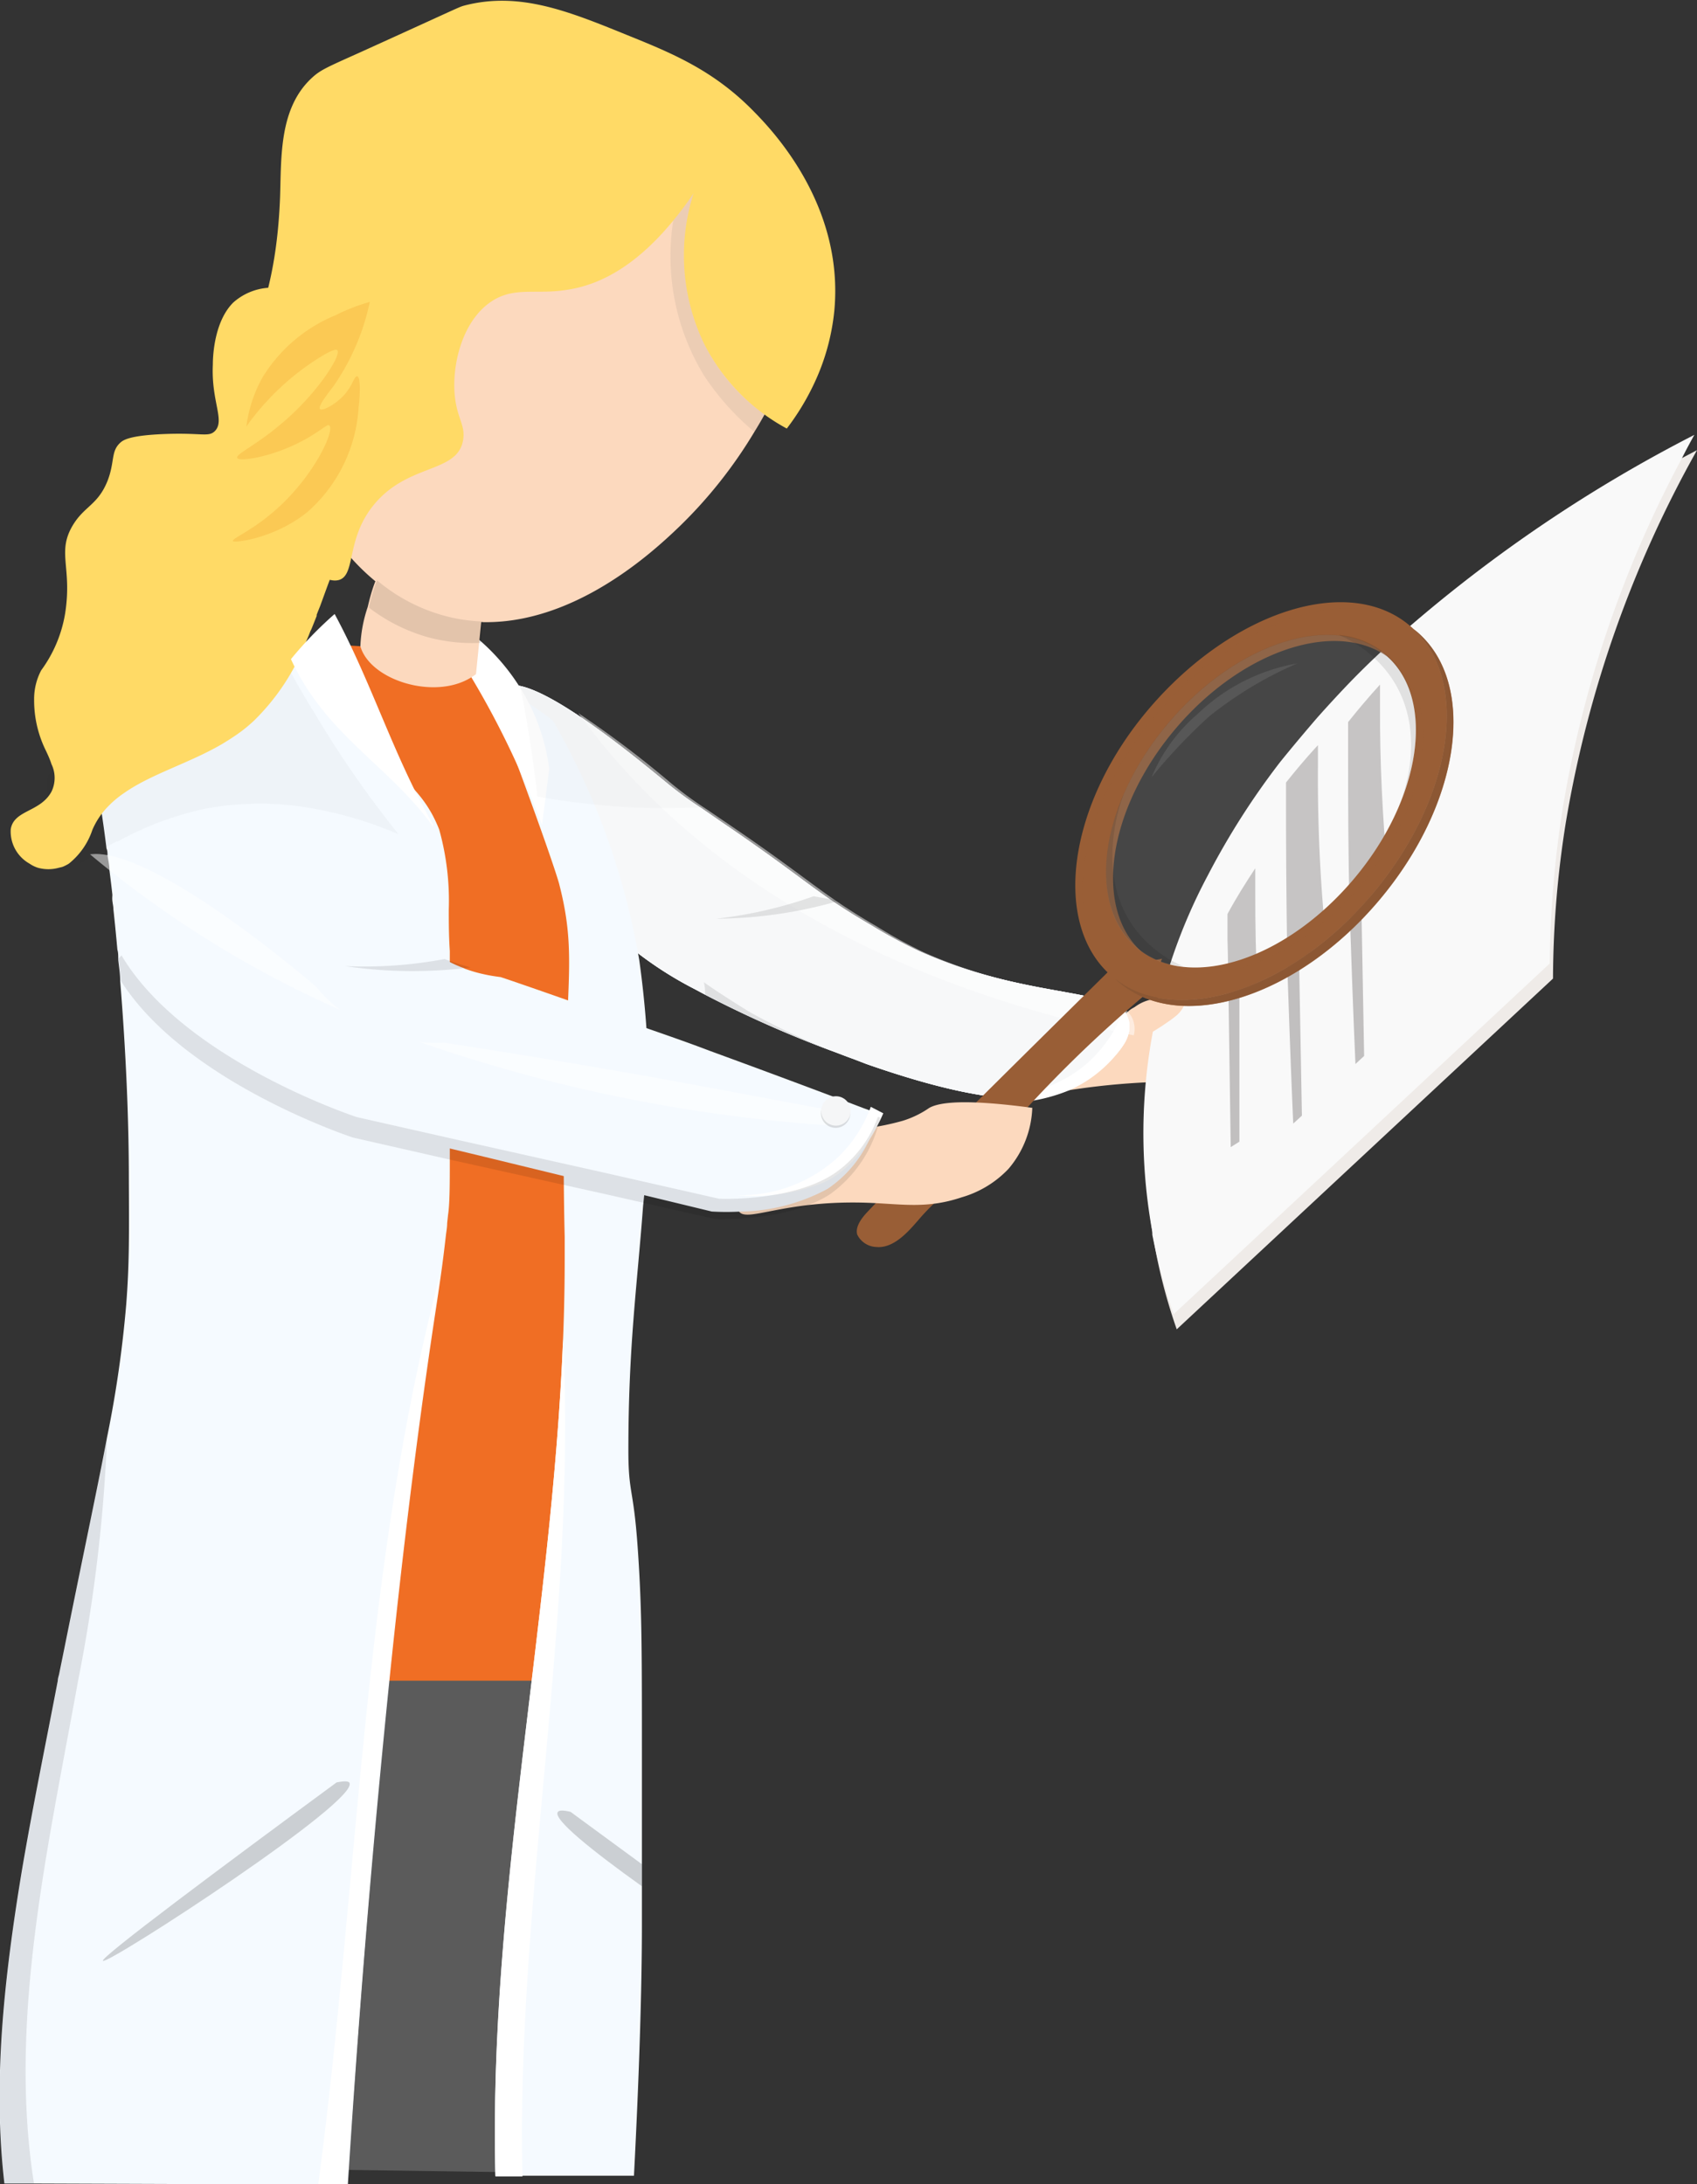 <?xml version="1.0" encoding="UTF-8" standalone="no" ?>
<svg xmlns="http://www.w3.org/2000/svg" viewBox="0 0 115.37 148.52"><rect x="0" y="0" width="115.37" height="148.52" fill="#333333" stroke="none"/><title>krysia_sprZasób 23</title><g id="Warstwa_2" data-name="Warstwa 2"><g id="Warstwa_2-2" data-name="Warstwa 2"><path d="M85.14,67.43a14.44,14.44,0,0,1,7-.32c.57.11,4.53.91,4.83,2.46.24,1.23-2.79,3-5.67,3.85-3.47,1-5.5.23-10.22.13a48.63,48.63,0,0,0-8.77.64c1.18-1.4,2.37-2.8,3.55-4.21.61-1.23,1.17-1.52,1.56-1.56s.63.19,1.29.19A3.59,3.59,0,0,0,80,68.36c1.5-.45,2,.08,3.56-.29A16.45,16.45,0,0,0,85.14,67.43Z" fill="#fcd9be"/><path d="M72.3,74.19c-1.13.49-4,1.45-13.39-1.84h0L58,72c-.51-.18-1-.38-1.58-.59a76,76,0,0,1-8.49-3.78l-.71-.38a25.16,25.16,0,0,1-6.85-5.15c-5.32-5.89-7.89-14-6.22-15.36h0l.06,0c1.45-.92,6.06,2.3,11.09,6.47a25.38,25.38,0,0,0,2.35,1.72l1.45,1c5.66,3.84,6.32,4.78,10.15,7a33.06,33.06,0,0,0,3.2,1.73c7.73,3.47,13.74,2.34,14.3,4.79C77.14,71.11,74.55,73.23,72.3,74.19Z" fill="#f5faff"/><path d="M72.3,74.19c-1.13.49-4,1.45-13.39-1.84h0L58,72c-.51-.18-1-.38-1.58-.59a76,76,0,0,1-8.49-3.78l-.71-.38a25.16,25.16,0,0,1-6.85-5.15c-5.32-5.89-7.89-14-6.22-15.36h0l.06,0c1.45-.92,6.06,2.3,11.09,6.47a25.38,25.38,0,0,0,2.35,1.72l1.45,1c5.66,3.84,6.32,4.78,10.15,7a33.06,33.06,0,0,0,3.2,1.73c7.73,3.47,13.74,2.34,14.3,4.79C77.14,71.11,74.55,73.23,72.3,74.19Z" fill="#f5faff"/><path d="M72.3,74.19c-1.13.49-4,1.45-13.39-1.84h0L58,72c-.51-.18-1-.38-1.58-.59a76,76,0,0,1-8.49-3.78l-.71-.38a25.16,25.16,0,0,1-6.85-5.15c-5.32-5.89-7.89-14-6.22-15.36h0l.06,0c1.45-.92,6.06,2.3,11.09,6.47a25.38,25.38,0,0,0,2.35,1.72l1.45,1c5.66,3.84,6.32,4.78,10.15,7a33.06,33.06,0,0,0,3.2,1.73c7.73,3.47,13.74,2.34,14.3,4.79C77.14,71.11,74.55,73.23,72.3,74.19Z" fill="#f7f8f9"/><path d="M77.08,70.4a1.72,1.72,0,0,0,0-.87c-.56-2.45-6.57-1.32-14.3-4.79A33.06,33.06,0,0,1,59.62,63c-3.83-2.22-4.49-3.16-10.15-7L48,55a25.38,25.38,0,0,1-2.35-1.72,70.47,70.47,0,0,0-6.33-4.79C48.24,60.78,62.44,67.35,77.08,70.4Z" fill="#fff" opacity="0.5"/><path d="M40,113.78v34l-36.35-.52.48-20c2.2-3.29,4.21-7.64,2.76-11.64-.3-.83-.59-1.2-.48-1.68C6.93,111.93,13.73,110.79,40,113.78Z" fill="#5b5b5b"/><path d="M41.84,114.28l-34.43,0,3.36-13.31,1.08-2a68.79,68.79,0,0,1,.36-7.38c.16-1.47.31-2.55.36-2.88.79-5.19,1.67-5.76,1.8-7.92.37-5.75-5.47-8.43-4-13.09a6,6,0,0,1,1-1.85l.9-.9-.9.9c-1.85-1.11-3-2.5-2.7-3.55a1.54,1.54,0,0,1,.24-.48s-.3-.15-.3-.36.29-.32.36-.36c.78-.34,2.07.75,2.08.74s-3.44-2.33-3.16-3c.09-.19.47-.15.57-.45s-.19-.53-.06-.78.28-.17.39-.28.18-.67-.49-2l3,.36a4.59,4.59,0,0,0-.68-3.39,4.68,4.68,0,0,0-3.44-1.94.41.41,0,0,0,0-.11l.26-.19,0,0a32.32,32.32,0,0,1,9.9-4.84c.65-.18,1.31-.34,2-.48l.18,0,.12,0,1-.17h.07a23.57,23.57,0,0,1,3.19-.24h.5a20.85,20.85,0,0,1,7.71,1.58,16.56,16.56,0,0,1,1.75.8l.06,0a22.54,22.54,0,0,1,2.66,1.61c.86,4.37,1.65,8.87,2.34,13.5.32,2.19.62,4.37.89,6.52.18,1.4.35,2.79.5,4.18,0,0,0,.08,0,.12.06.53.12,1,.17,1.58.19,1.84.37,3.66.52,5.47,0,.3,0,.6.07.9s0,.4,0,.6c.06.71.11,1.41.16,2.11,0,.19,0,.38,0,.57s0,.58.06.87A290.05,290.05,0,0,1,41.84,114.28Z" fill="#f06e24"/><path d="M76.36,68.6a2,2,0,0,1,.42,1,2.24,2.24,0,0,1-.33,1.35,8.77,8.77,0,0,1-3.7,3.16c-3,1.26-5.86.89-5.88.68s3.93.14,6.95-2.41a9.18,9.18,0,0,0,2.45-3.39Z" fill="#fff"/><path d="M78.11,67.43A85.89,85.89,0,0,0,67.47,78c-1.47,1.85-3.53,3.16-5.07,5-.6.68-1.62,1.91-2.83,1.79a1.5,1.5,0,0,1-1.29-.84c-.17-.57.39-1.22.67-1.52,1.22-1.32,7.7-7.79,16.61-16.57L79,65.19Z" fill="#995e36"/><path d="M19.11,44.14A24.2,24.2,0,0,1,33.85,46.6c-1.4,5.16-1.66,10.31-3.25,15.46C26.84,56,22.43,50.35,19.11,44.14Z" fill="#f06e24"/><path d="M43.72,82c-.41,5.51-1,9.51-1,16.62,0,3,.35,2.48.64,6.71s.28,6.85.28,15.07v7.82c0,2.09,0,1.94,0,2.62,0,4.32-.18,10.15-.54,17.1H33.68c-.52-20.75,4.71-41.49,4.71-62.24,0-.31,0-.76,0-1.61C38,67.56,39.52,65.89,38,60.05c0,0-.39-1.47-3.15-8.91l-1-4.54A24.4,24.4,0,0,1,37.59,49a49,49,0,0,1,5.87,16.29A67.61,67.61,0,0,1,43.72,82Z" fill="#f5faff"/><path d="M38.28,91.05c-.75,19-5.07,38-4.6,56.94h1.84C35.08,129.27,39.24,109.88,38.28,91.05Z" fill="#fff"/><path d="M30.58,78.08c0,.26,0,.52,0,.77,0,1.54,0,3-.12,3.76l-.06.56c0,.3-.06.59-.09.87-.1.87-.2,1.69-.31,2.47-.14,1-.28,1.95-.41,2.79-1.1,7.26-2.14,15.47-3.12,25-1,9.87-2,21.16-2.82,34.24h-2L2.3,148.47h-2c-.81-6.94,0-14.09,1.19-21.29.73-4.3,1.62-8.61,2.44-12.9,0-.17.07-.33.1-.5l.33-1.62c1.34-6.67,2.27-11,2.91-14.39v0a77.52,77.52,0,0,0,1.31-9.06c.21-2.69.2-4.62.18-8.46,0-4.2-.2-8.73-.59-13.56,0-.47-.08-.94-.13-1.43h0a.25.25,0,0,0,0-.08c0-.2,0-.4-.06-.61-.08-.9-.17-1.82-.27-2.74,0-.19-.05-.39-.07-.58s0-.28,0-.42c-.06-.55-.13-1.1-.2-1.66,0-.33-.08-.67-.13-1,0-.16,0-.32-.07-.48-.11-.91-.24-1.83-.38-2.75h0l.8-1,.8-1c.18-.27.39-.58.66-.93,0,0,0,0,0,0a14.86,14.86,0,0,1,1.31-1.56,13.35,13.35,0,0,1,1.26-1.17h0c.57-.48,1.14-.88,1.78-1.33,1-.72,2.31-1.59,3.81-2.55L19,44.21l.13-.08.47.61.83,1c.12.13.21.25.31.37h0c4.67,5.65,7.17,6.53,8.66,9.3a9.53,9.53,0,0,1,.46,1,18,18,0,0,1,.65,5.43h0c0,.83,0,1.76.07,2.83,0,.22,0,.42,0,.61s0,.37,0,.54c0,.45,0,.79,0,1.09,0,.75-.07,1-.1,1.63-.05.88-.05,1.59,0,2.31,0,.19,0,.39,0,.59,0,0,.1,2.91.13,5.85C30.58,77.61,30.59,77.84,30.58,78.08Z" fill="#f5faff"/><path d="M5.31,114.28c-2.06,11.42-4.76,23.05-3,34.19h-2c-.81-6.94,0-14.09,1.19-21.29.73-4.3,1.62-8.61,2.44-12.9,0-.17.07-.33.1-.5l.33-1.62c1.34-6.67,2.27-11,2.91-14.39A107.22,107.22,0,0,1,5.31,114.28Z" opacity="0.1"/><path d="M63.18,75.33c.68-.38,2.39-.62,7,0a6.76,6.76,0,0,1-1.62,4.15,7.09,7.09,0,0,1-3.17,1.93c-2.35.79-4,.47-6.26.38-5.92-.24-8.46,1.45-8.93.52-.62-1.23,3.12-5.23,6.17-5.46a17.14,17.14,0,0,0,5-.64A6.54,6.54,0,0,0,63.18,75.33Z" fill="#fcd9be"/><path d="M59.76,75.68l-.09.29q-.09.27-.18.51a8.13,8.13,0,0,1-3.23,4.36,12.88,12.88,0,0,1-5.71,1.54h-.16a17.53,17.53,0,0,1-2,0l-5.29-1.28L41,80.62l-8.47-2.06-2-.48-6.69-1.61S14.2,73.15,9.35,67.11a14.4,14.4,0,0,1-1.28-1.87h0a.25.25,0,0,0,0-.08c0-.2,0-.4-.06-.61-.08-.9-.17-1.82-.27-2.74,0-.19-.05-.39-.07-.58.08-1.38.19-2.73.34-4a.49.49,0,0,1,0-.12c.07-.58.14-1.15.23-1.69l0-.2a16.59,16.59,0,0,1,.82-3.27s0,0,0,0c.07-.19.14-.37.22-.54a3.3,3.3,0,0,1,2.35-2.19h0a3,3,0,0,1,1.31.1l.49.16.31.13a15.76,15.76,0,0,1,3.43,2.28l.66.55.2.17a79.43,79.43,0,0,1,8,8.46,8.7,8.7,0,0,0,1,1.45s0,0,0,0a10.81,10.81,0,0,0,3.5,2.87l0,0h0a8.2,8.2,0,0,0,.79.36h0l.19.07s0,0,0,0a1,1,0,0,0,.18.08,9.24,9.24,0,0,0,1.23.35h0c.35.08.73.14,1.12.19l.51.17q2.54.87,5.1,1.78l4.3,1.52c1.44.5,2.88,1,4.32,1.55q4.24,1.55,8.38,3.11l.77.29,1.31.5.67.24Z" fill="#f5faff"/><g opacity="0.5"><path d="M21.49,67.09s-9.88-8.56-14.59-9a3.36,3.36,0,0,0-.78,0,71.68,71.68,0,0,0,17,10.58A9.3,9.3,0,0,1,21.49,67.09Z" fill="#fff"/><path d="M56.48,75.49l-.94-.17q-5.31-1-10.75-2Q37.39,72,30.2,70.9a10.43,10.43,0,0,1-1.69-.05,106.47,106.47,0,0,0,27.8,5.67A9.62,9.62,0,0,0,56.48,75.49Z" fill="#fff"/></g><path d="M60.05,75.7c-1.25,2.89-2.83,4.13-4.08,4.72a12.9,12.9,0,0,1-5.86.85A9.8,9.8,0,0,0,57,78.66a9.08,9.08,0,0,0,2.2-3.4Z" fill="#fff"/><path d="M57.15,61.22c-.67-.07-1.28-.17-1.83-.28a29.74,29.74,0,0,1-6.63,1.53A30.65,30.65,0,0,0,57.15,61.22Z" opacity="0.1"/><path d="M27.1,56.73a26.52,26.52,0,0,0-6.58-1.88,19.58,19.58,0,0,0-4.15-.16,16.7,16.7,0,0,0-2.91.41A21.93,21.93,0,0,0,8,57.22l-.08,0c-.24.12-.48.25-.71.39L7,57.77,6.64,58l-.13.07-.25.15c-.26.16-.52.31-.76.47a10.77,10.77,0,0,0-.66-.91h0a7.67,7.67,0,0,1-1.53-3.11,4.33,4.33,0,0,1,0-2h0a87.41,87.41,0,0,1,8.77-6.1A26,26,0,0,1,15.39,45a25.1,25.1,0,0,1,3.49-1,1.74,1.74,0,0,0,.1.19c.09.19.19.39.3.59.31.61.64,1.23,1,1.85s.63,1.12,1,1.68A71.09,71.09,0,0,0,27.1,56.73Z" opacity="0.03"/><path d="M31.51,42.67a14.31,14.31,0,0,1,4.75,5.77,13.8,13.8,0,0,1,1.08,3.84l-.49,3.81c-.51-1.38-1.11-2.84-1.81-4.35a58.78,58.78,0,0,0-3.24-6.09Z" fill="#fff"/><path d="M7,133.33c-.24-.19,8.16-6.45,15.88-12.13.58-.12.79-.07.86,0C24.7,122.32,7.32,133.61,7,133.33Z" fill="#232323" opacity="0.2"/><path d="M43.64,126.76v1.5c-3.37-2.41-6.11-4.6-5.71-5.06.07-.09.28-.14.86,0Z" fill="#232323" opacity="0.2"/><path d="M58,72c-.51-.18-1-.38-1.58-.59a76,76,0,0,1-8.49-3.78,2.66,2.66,0,0,0-.08-.84c.91.64,1.93,1.29,3.07,2A46.84,46.84,0,0,0,58,72Z" opacity="0.1"/><path d="M115.37,30.61c-8.26,4.31-25,14.26-33.08,30A37.15,37.15,0,0,0,80,90.39l25.58-23.85a68.35,68.35,0,0,1,.88-10.66A78,78,0,0,1,115.37,30.61Z" fill="#efebe8"/><path d="M79.79,89.36q12.79-11.92,25.57-23.85a71,71,0,0,1,.9-10.66,77,77,0,0,1,8.09-23.7c.27-.54.55-1.06.84-1.58A98,98,0,0,0,94.24,44c-.87.79-1.71,1.61-2.55,2.48h0q-1.08,1.13-2.13,2.31c-.86,1-1.7,2-2.51,3a51.38,51.38,0,0,0-4.93,7.72,37.27,37.27,0,0,0-3.78,24.24l0,.21A41.07,41.07,0,0,0,79.79,89.36Z" fill="#f9f9f9"/><path d="M83.67,78l.59-.37c0-3.26,0-6.53,0-9.8l1.22-.76q-.15-3.07-.14-6.36c0-.56,0-1.12,0-1.67-.66,1-1.29,2-1.89,3.11,0,.29,0,.58,0,.86,0,.47,0,.81,0,.86C83.48,64.39,83.52,67.84,83.67,78Z" fill="#c1bfbf"/><path d="M87.92,76.4l.59-.54h0L88.33,66l1.75-2.77a110.73,110.73,0,0,1-.48-11.12c0-.48,0-1,0-1.44-.75.81-1.47,1.66-2.17,2.54h0l0,1.46q0,5.6.1,11.45C87.65,69.6,87.77,73,87.92,76.4Z" fill="#c1bfbf"/><path d="M92.15,72.35l.59-.55h0l-.18-9.89,1.75-2.76C94,55.59,93.8,51.88,93.82,48c0-.49,0-1,0-1.45-.74.81-1.46,1.66-2.17,2.55h0l0,1.47c0,3.73,0,7.54.11,11.44C91.88,65.55,92,69,92.15,72.35Z" fill="#c1bfbf"/><path d="M21.45,34.43c.61,1.14,3.23,6,8.62,7.49,7.54,2,14.25-4.33,16.08-6.08a31.47,31.47,0,0,0,5.14-6.48c.24-.39.47-.78.69-1.18,2.58-4.76,3.91-10.4,1.18-15.11C49.27,6.42,39.9,6.26,38.94,6.25c-9.31,0-14.78,7.13-15.45,8C19.43,19.78,18,27.91,21.45,34.43Z" fill="#fcd9be"/><path d="M16.37,30c1.14,5.4,4.93,9.9,6.66,9.44,1.24-.34.39-3,2.67-5.44s5.34-1.9,5.77-4c.23-1.16-.5-1.58-.58-3.5s.57-4.47,2.23-5.79,3.2-.64,5.4-1c2-.29,4.52-1.38,7.25-4.71a22.83,22.83,0,0,0,1.38-1.85,13.85,13.85,0,0,0,.76,10.31,13.49,13.49,0,0,0,5.58,5.68,16.73,16.73,0,0,0,1.83-3,15.09,15.09,0,0,0,1.4-5c.69-7.34-4.42-12.49-5.54-13.63-2.73-2.77-5.56-3.92-8.58-5.14-4-1.63-7.3-2.95-11-2-.44.12-.08,0-7.16,3.21-2.23,1-2.65,1.18-3.21,1.69-2.26,2.06-2.1,5.37-2.19,8.14C18.65,23.48,15.08,23.9,16.37,30Z" fill="#ffda66"/><path d="M23.24,37.19c-.15.41-.29.8-.43,1.17s-.27.72-.39,1.06c-.24.64-.45,1.23-.66,1.8-.08.2-.16.39-.23.58a.41.41,0,0,0,0,.08q-.18.46-.36.9l-.08.16c-.06.18-.13.34-.2.5l-.13.31A15.24,15.24,0,0,1,17.27,49a10.2,10.2,0,0,1-1.38,1.09c-.28.19-.56.36-.84.53-2.23,1.29-4.74,2-6.58,3.28l0,0a6.87,6.87,0,0,0-1.34,1.17,5.21,5.21,0,0,0-.85,1.36,4.93,4.93,0,0,1-1.52,2.23.91.91,0,0,1-.23.15s0,0,0,0a2,2,0,0,1-.3.14l-.25.06A2.64,2.64,0,0,1,2.56,59h0A2.2,2.2,0,0,1,2,58.72,2.51,2.51,0,0,1,.73,56.38c.22-1.32,2-1.14,2.77-2.55a2.15,2.15,0,0,0,0-1.87c-.1-.32-.26-.67-.42-1h0a7.71,7.71,0,0,1-.76-3.38,4.18,4.18,0,0,1,.48-2h0A9,9,0,0,0,4.43,41.7c.49-3.15-.59-4.14.53-6,.79-1.3,1.69-1.36,2.35-3,.51-1.32.21-2,.87-2.6.19-.17.61-.5,3.07-.59s2.91.22,3.34-.18c.74-.72-.24-2-.12-4.54,0-.8.16-3,1.39-4.22a4,4,0,0,1,2.35-1,7.71,7.71,0,0,1,2.43.11A8,8,0,0,1,23.8,21l.27.22a4.52,4.52,0,0,1,.69.76C27.31,25.47,25,32.42,23.24,37.19Z" fill="#ffda66"/><path d="M32.84,41.06l-.48,4.78a4.25,4.25,0,0,1-.86.5c-2.53,1.09-6.37-.23-7-2.39A9.39,9.39,0,0,1,25,41.27c.48-2.07,1-2.91,1.77-3.54a.56.56,0,0,1,.15-.1C28.83,36.67,32.51,40.69,32.84,41.06Z" fill="#fcd9be"/><path d="M25.1,41.19l0,.14a11.9,11.9,0,0,0,4,2,11.48,11.48,0,0,0,3.59.38l.15-1.45a11.35,11.35,0,0,1-2.66-.4,12,12,0,0,1-4.55-2.4A12.6,12.6,0,0,0,25.1,41.19Z" opacity="0.1"/><path d="M22.8,21.44a10.51,10.51,0,0,0-4.94,4.2A9.22,9.22,0,0,0,16.75,29,17.45,17.45,0,0,1,22,24.14c.69-.39.87-.39.93-.33.32.32-1.4,3-3.8,5-1.77,1.51-3.12,2.06-3,2.33s2.23-.06,4.11-1c1.47-.72,2-1.36,2.15-1.21.41.35-1.26,4-4.43,6.38-1.21.93-2.19,1.33-2.12,1.48s2.87-.18,5.09-2a10.3,10.3,0,0,0,3.45-7.1c.12-1,.12-2.06-.09-2.1s-.28.56-.85,1.22-1.55,1.19-1.69,1,.5-1,.92-1.55a15.69,15.69,0,0,0,2.47-5.73A13.09,13.09,0,0,0,22.8,21.44Z" fill="#f9b843" opacity="0.5"/><path d="M45.77,15a15.59,15.59,0,0,0,2.09,10.53,17.51,17.51,0,0,0,3.43,3.84c.24-.39.47-.78.69-1.18a13.21,13.21,0,0,1-4.07-4.73,13.85,13.85,0,0,1-.76-10.31A22.83,22.83,0,0,1,45.77,15Z" fill="#5b5b5b" opacity="0.1"/><path d="M35.36,46.64l.09.45c.47,2.4.83,4.75,1.08,7.07a48.89,48.89,0,0,0,7,.76c1.47.06,2.86,0,4.16,0-.4-.25-.78-.51-1.18-.8-.57-.42-1-.76-1.17-.92-2.15-1.76-4-3.48-5.76-4.65A16.49,16.49,0,0,0,35.36,46.64Z" opacity="0.02"/><path d="M22.75,41.75c2.54,4.7,4,9.65,6.69,14.32a.65.65,0,0,1,0,.13c-3-4.16-7.29-6.21-9.66-11.38A25.72,25.72,0,0,1,22.75,41.75Z" fill="#fff"/><path d="M78.12,68c.12,0,2.11-.75,2.42-.18.18.32-.19.84-.33,1s-.26.31-1.3,1c-.67.43-.76.46-.88.44-.44-.11,0-1.47-.51-1.7-.21-.1-.46,0-.48,0A2.81,2.81,0,0,1,78.12,68Z" fill="#fcd9be"/><path d="M96.09,42.77a2.73,2.73,0,0,0-.25-.23c-4.15-3.52-12-1-17.64,5.55S71.46,62.88,75.61,66.4l.22.17c4.21,3.26,11.94.76,17.42-5.72S100,46.4,96.09,42.77ZM77.28,64.44c-3.48-2.94-2.51-9.79,2.16-15.3s11.27-7.58,14.74-4.64a1.7,1.7,0,0,1,.19.19c3.24,3,2.22,9.7-2.36,15.11s-10.89,7.46-14.43,4.88Z" fill="#995e36"/><path d="M96.57,43.18a2.73,2.73,0,0,0-.25-.23c-4.15-3.52-12-1-17.64,5.55s-6.74,14.79-2.59,18.31l.22.17c4.21,3.26,11.94.76,17.42-5.72S100.43,46.81,96.57,43.18ZM77.76,64.85c-3.48-2.94-2.51-9.79,2.16-15.3S91.19,42,94.66,44.91a1.7,1.7,0,0,1,.19.19c3.24,3,2.22,9.7-2.36,15.11S81.6,67.67,78.06,65.09Z" fill="#995e36" opacity="0.8"/><path d="M93.72,61.25c-5.58,6.59-13.48,9.07-17.64,5.55a2.73,2.73,0,0,1-.25-.23c4.21,3.26,11.94.76,17.42-5.72S100,46.4,96.09,42.77l.22.17C100.47,46.46,99.31,54.66,93.72,61.25Z" fill="#8c5733"/><ellipse cx="85.73" cy="54.47" rx="13.07" ry="8.24" transform="translate(-11.26 84.65) rotate(-49.71)" fill="#f9f9f9" opacity="0.1"/><path d="M76.39,54c-1.8,4.19-1.6,8.3.89,10.41a5.76,5.76,0,0,0,3.17,1.3,8.11,8.11,0,0,1-3.22-2.47C74.31,59.47,76.24,54.41,76.39,54Z" opacity="0.1"/><path d="M95.07,54.88c1.8-4.19,1.61-8.31-.88-10.42A5.71,5.71,0,0,0,91,43.17a8.23,8.23,0,0,1,3.59,2.91C97.2,49.92,95.23,54.51,95.07,54.88Z" opacity="0.1"/><path d="M95.66,46.52s0,0,0,0Z" fill="#f9f9f9" opacity="0.1"/><path d="M59.84,76a8.65,8.65,0,0,1-3.42,5.21c-2.94,1.9-7.8,1.68-7.8,1.68l-7.54-1.71L30.59,78.85,24,77.35S12.6,73.63,8.2,66.67c0-.47-.08-.94-.13-1.43h0a.25.25,0,0,0,0-.08,1.19,1.19,0,0,0,.19-.2c4.24,7.15,16,11,16,11l6.37,1.44L41,79.72l7.88,1.79s4.87.22,7.8-1.69a7.88,7.88,0,0,0,3-3.87l.06,0Z" opacity="0.1"/><path d="M32,65.78q-1-.27-1.77-.57a29.49,29.49,0,0,1-6.78.48A31.17,31.17,0,0,0,32,65.78Z" opacity="0.1"/><circle cx="56.81" cy="75.69" r="1" fill="#909091" opacity="0.3"/><circle cx="56.83" cy="75.54" r="1" fill="#f5f6f7"/><path d="M88.19,45.11a13,13,0,0,0-6.75,3.42,11.46,11.46,0,0,0-3.15,4.32,38.14,38.14,0,0,1,3.92-4.14A26.31,26.31,0,0,1,88.19,45.11Z" fill="#f9f9f9" opacity="0.1"/><path d="M78.26,69.32l2.1-.24" fill="#fcd9be"/><path d="M23.61,148.52c1.7-25.66,3.71-44.4,5.94-59.22.13-.84.27-1.78.41-2.79-5.34,20.08-5.53,41-8.32,62Z" fill="#fff"/></g></g></svg>